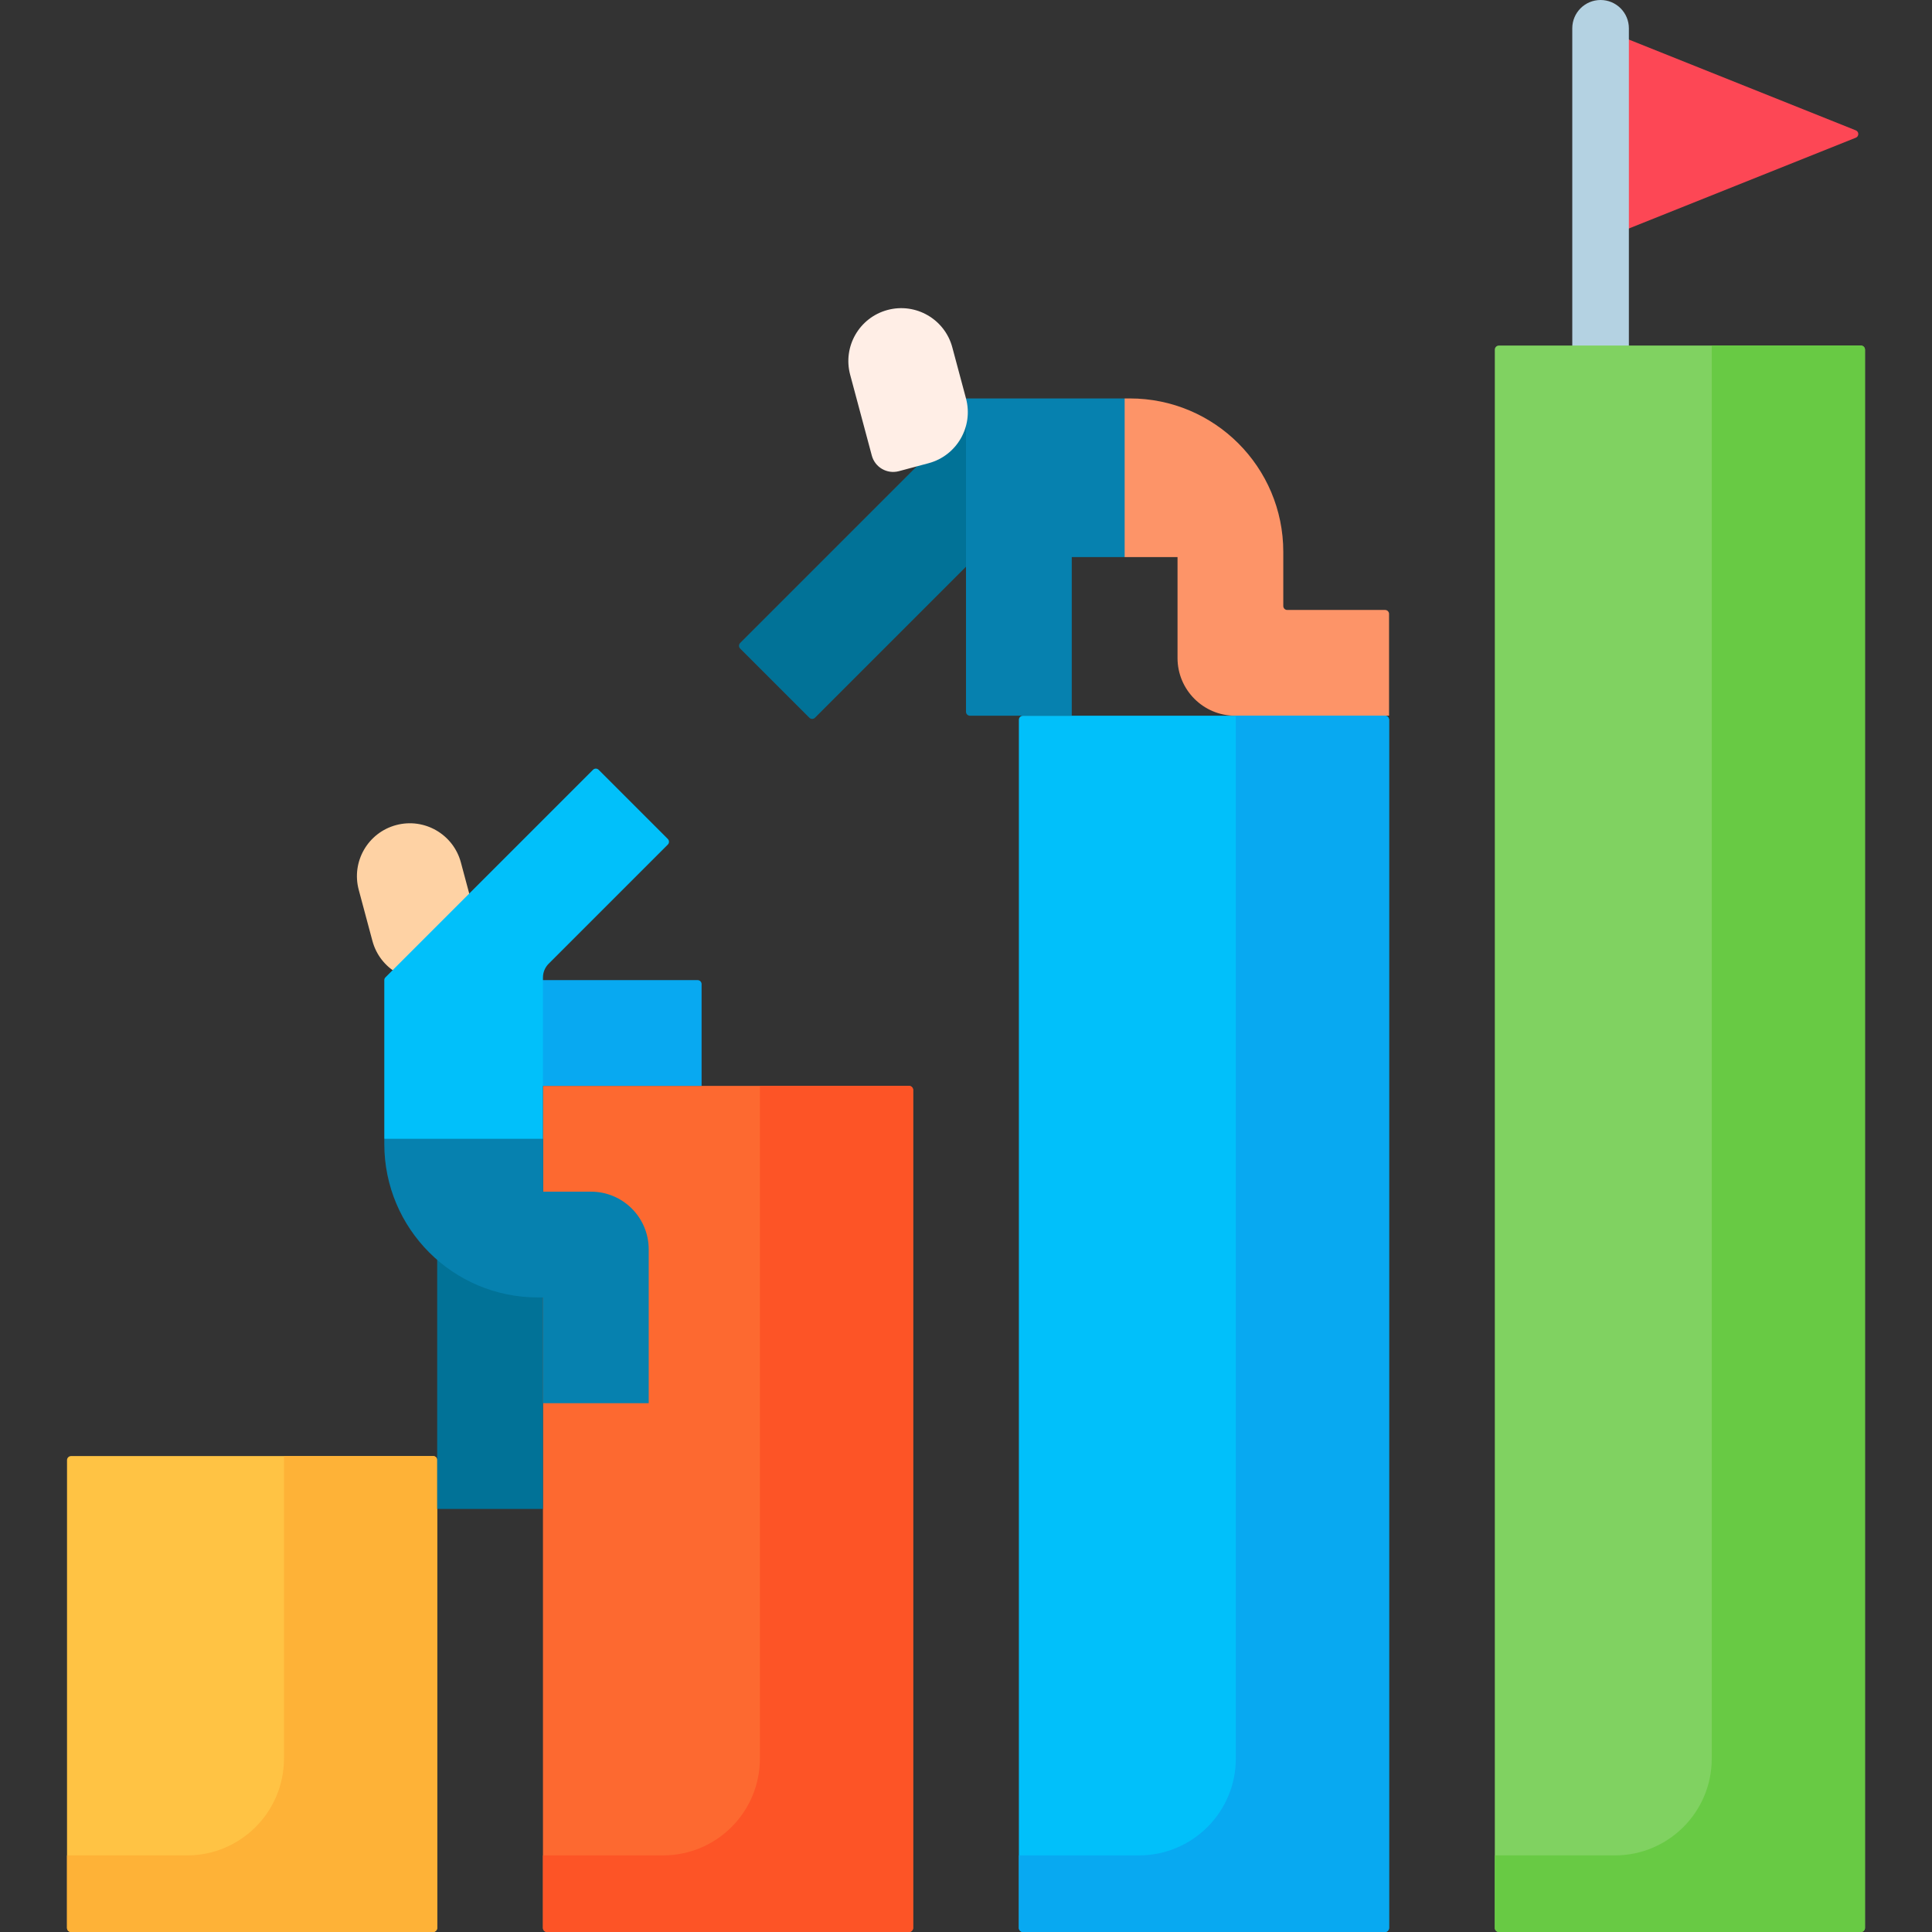 <svg id="Capa_1" enable-background="new 0 0 511.99 511.99" height="512" viewBox="0 0 511.99 511.99" width="512" xmlns="http://www.w3.org/2000/svg"><rect x="0" y="0" width="511.99" height="511.99" fill="#333333" stroke="none"/><g><path d="m424.161 63.548v-54.493c0-.748.756-1.26 1.451-.982l66.185 26.474c.879.352.879 1.596 0 1.947z" fill="#fd4755"/><path d="m424.161 118.349c-4.142 0-7.5-3.358-7.5-7.5v-103.349c0-4.142 3.358-7.5 7.5-7.5s7.5 3.358 7.5 7.5v103.349c0 4.142-3.358 7.5-7.5 7.5z" fill="#b4d2e2"/><path d="m367.059 161.644h-25.934c-.578 0-1.047-.469-1.047-1.047v-14.347c0-22.457-18.205-40.662-40.662-40.662h-1.38l-14.014 28.028 14.014 14.014h14.014v26.75c0 8.445 6.846 15.291 15.291 15.291h40.764v-26.981c0-.577-.468-1.046-1.046-1.046z" fill="#fd9468"/><path d="m240.901 511.99h-95.936c-.597 0-1.08-.484-1.08-1.08v-223.141h97.016c.597 0 1.08.484 1.08 1.08v222.061c0 .596-.484 1.08-1.08 1.08z" fill="#fd6930"/><path d="m114.776 511.99h-95.936c-.597 0-1.08-.484-1.08-1.08v-123.964c0-.597.484-1.08 1.08-1.08h95.936c.597 0 1.08.484 1.08 1.08v123.964c.001.596-.483 1.08-1.08 1.08z" fill="#ffc344"/><path d="m271.089 511.99h95.936c.597 0 1.08-.484 1.08-1.08v-320.158c0-.597-.484-1.08-1.08-1.08h-95.936c-.597 0-1.08.484-1.08 1.08v320.158c0 .596.483 1.08 1.08 1.08z" fill="#01c0fa"/><path d="m397.213 511.99h95.936c.597 0 1.08-.484 1.08-1.08v-418.254c0-.597-.484-1.08-1.08-1.08h-95.936c-.597 0-1.08.484-1.08 1.08v418.254c0 .596.484 1.08 1.08 1.08z" fill="#80d261"/><path d="m240.901 287.769h-39.525v178.258c0 14.172-11.489 25.66-25.66 25.66h-31.831v19.222c0 .597.484 1.08 1.08 1.08h95.936c.597 0 1.08-.484 1.08-1.08v-222.06c0-.597-.484-1.08-1.08-1.08z" fill="#fd5426"/><path d="m114.777 385.865h-39.525v80.162c0 14.172-11.489 25.66-25.66 25.66h-31.832v19.222c0 .597.484 1.08 1.08 1.08h95.936c.597 0 1.08-.484 1.08-1.08v-123.963c.001-.597-.483-1.081-1.079-1.081z" fill="#feb237"/><path d="m367.025 189.672h-39.525v276.355c0 14.172-11.488 25.66-25.66 25.66h-31.831v19.222c0 .597.484 1.08 1.08 1.08h95.936c.597 0 1.08-.484 1.08-1.08v-320.157c0-.596-.483-1.08-1.08-1.08z" fill="#08a9f1"/><path d="m493.15 91.575h-39.525v374.452c0 14.172-11.489 25.66-25.66 25.66h-31.831v19.222c0 .597.484 1.08 1.08 1.08h95.936c.597 0 1.08-.484 1.08-1.08v-418.253c0-.597-.484-1.081-1.08-1.081z" fill="#68ca44"/><path d="m214.488 190.207-18.338-18.338c-.409-.409-.409-1.071 0-1.48l62.322-62.322 19.819 19.819-62.322 62.322c-.409.408-1.072.408-1.481-.001z" fill="#017297"/><path d="m127.878 249.979-5.739-21.419c-2.003-7.476-9.687-11.912-17.163-9.909s-11.912 9.687-9.909 17.163l3.627 13.536c2.003 7.476 9.687 11.913 17.163 9.909l7.883-2.112c3.122-.836 4.975-4.045 4.138-7.168z" fill="#fed2a4"/><path d="m115.857 301.783h28.028v98.097h-28.028z" fill="#017297"/><path d="m185.926 287.769v-26.981c0-.578-.469-1.047-1.047-1.047h-55.009v28.028z" fill="#08a9f1"/><path d="m255.995 105.589v83.036c0 .578.469 1.047 1.047 1.047h26.981v-42.042h14.014v-42.041z" fill="#0681af"/><path d="m101.843 303.162c0 22.457 18.205 40.662 40.662 40.662h1.38v28.028h28.028v-40.764c0-8.445-6.846-15.291-15.291-15.291h-12.736v-14.014l-14.014-14.014-28.028 14.014v1.379z" fill="#0681af"/><path d="m158.638 203.992c-.409-.409-1.071-.409-1.48 0l-55.017 55.017c-.191.191-.298.449-.298.719v42.054h42.042v-42.744c0-1.367.543-2.678 1.51-3.645l31.582-31.582c.409-.409.409-1.072 0-1.48z" fill="#01c0fa"/><path d="m246.086 122.752-7.883 2.112c-3.122.837-6.332-1.016-7.169-4.139l-5.739-21.419c-2.003-7.476 2.433-15.16 9.909-17.163 7.476-2.003 15.16 2.433 17.163 9.909l3.627 13.536c2.004 7.477-2.432 15.161-9.908 17.164z" fill="#ffeee6"/></g></svg>
